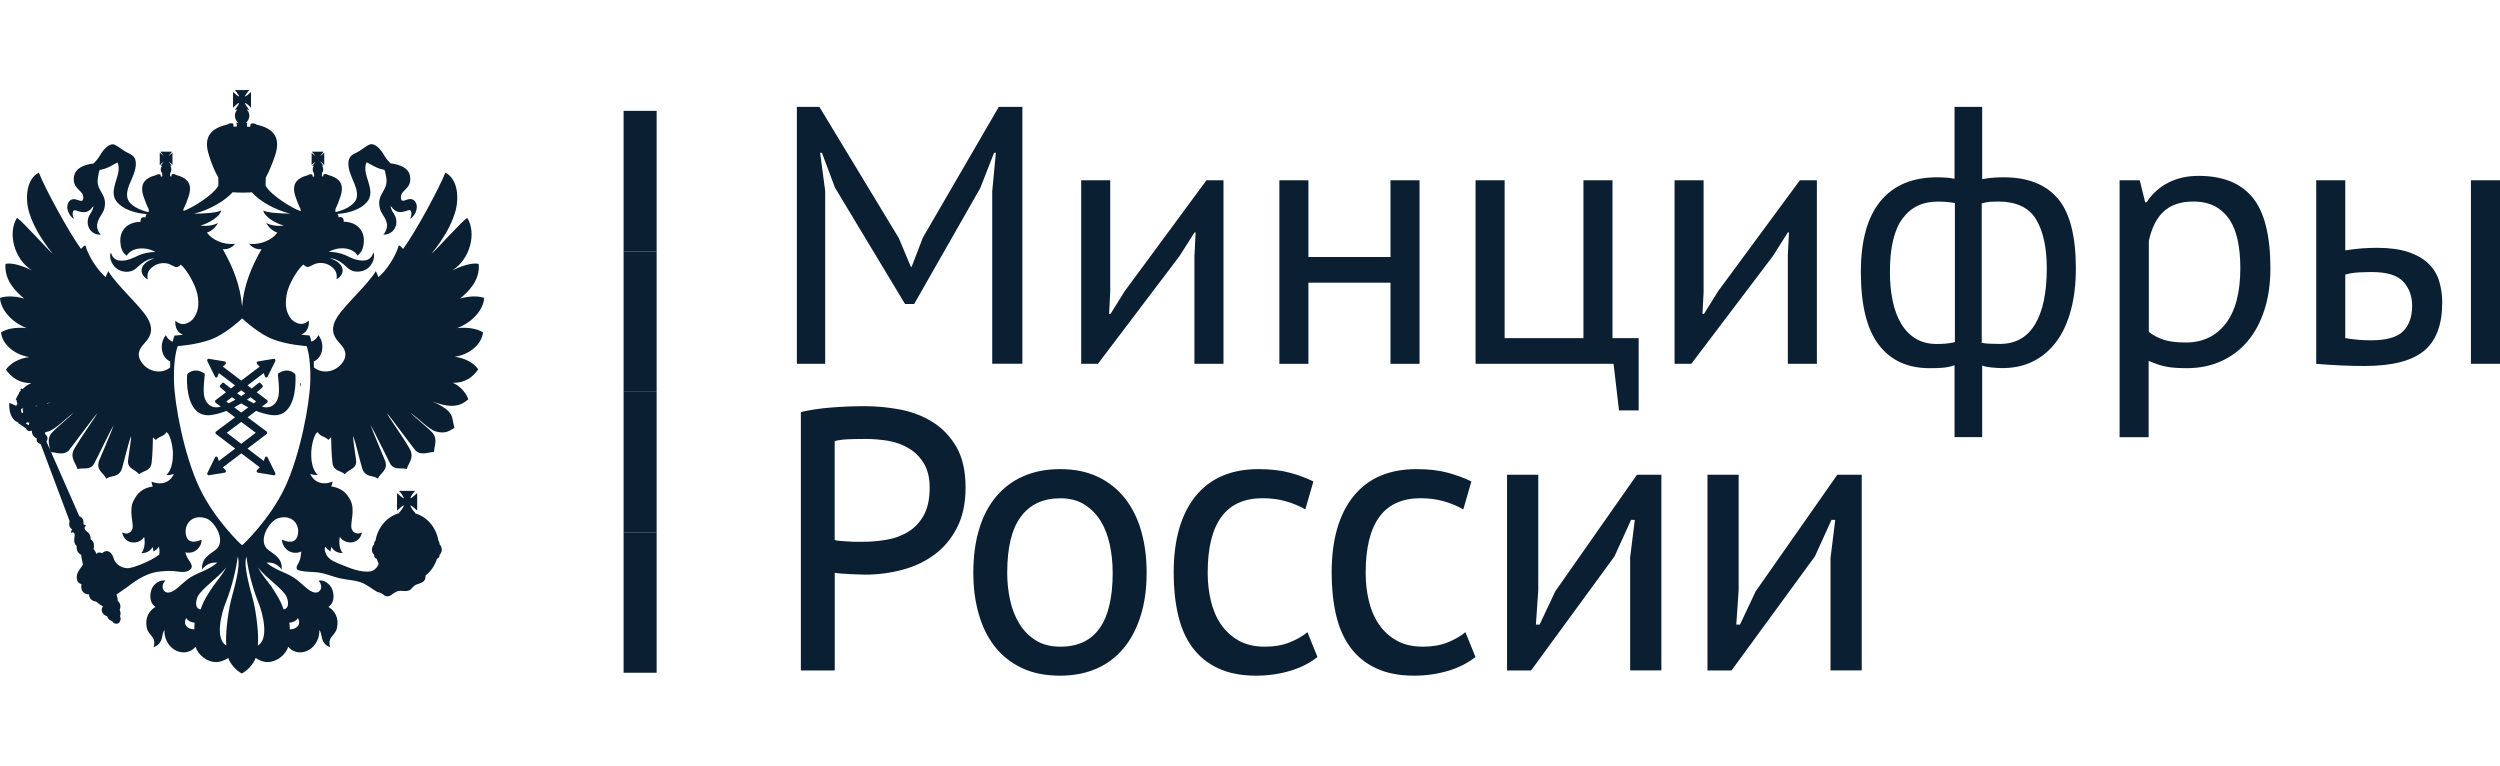 <svg width="111" height="34" viewBox="0 0 111 34" fill="none" xmlns="http://www.w3.org/2000/svg">
<path d="M29.155 4.922H27.687V11.159H29.155V4.922Z" fill="#0B1F33"/>
<path d="M29.155 11.159H27.687V17.396H29.155V11.159Z" fill="#0B1F33"/>
<path d="M29.155 17.396H27.687V23.633H29.155V17.396Z" fill="#0B1F33"/>
<path d="M29.155 23.633H27.687V29.87H29.155V23.633Z" fill="#0B1F33"/>
<path d="M13.103 16.608C13.097 16.602 12.964 16.45 12.737 16.45C12.616 16.45 12.492 16.493 12.368 16.571C12.346 16.583 12.333 16.61 12.338 16.638C12.338 16.644 12.428 17.321 12.36 17.612C12.308 17.829 12.139 18.087 11.835 18.087C11.768 18.087 11.702 18.075 11.631 18.053H11.628L11.86 17.881C11.876 17.869 11.887 17.848 11.887 17.823C11.887 17.799 11.876 17.781 11.86 17.766L11.4 17.418C11.546 17.297 11.636 17.212 11.647 17.2C11.661 17.188 11.669 17.17 11.669 17.152C11.669 17.134 11.664 17.116 11.65 17.101L11.568 17.01C11.557 16.998 11.54 16.989 11.524 16.989C11.51 16.989 11.496 16.995 11.486 17.004C11.48 17.007 11.358 17.11 11.174 17.249L10.991 17.11L11.71 16.565L11.765 16.722C11.775 16.747 11.797 16.765 11.821 16.765C11.821 16.765 11.821 16.765 11.824 16.765C11.846 16.765 11.868 16.75 11.879 16.729L12.223 16.033C12.234 16.009 12.231 15.982 12.22 15.96C12.209 15.942 12.19 15.93 12.167 15.93C12.164 15.93 12.161 15.93 12.159 15.93L11.45 16.048C11.425 16.051 11.406 16.069 11.398 16.096C11.392 16.121 11.398 16.148 11.417 16.166L11.532 16.278L10.712 16.898L9.895 16.278L10.011 16.166C10.027 16.148 10.035 16.121 10.027 16.096C10.022 16.069 10.002 16.051 9.978 16.048L9.268 15.93C9.265 15.93 9.262 15.93 9.259 15.93C9.238 15.93 9.218 15.939 9.207 15.96C9.194 15.982 9.194 16.009 9.205 16.033L9.546 16.729C9.557 16.75 9.579 16.765 9.601 16.765C9.604 16.765 9.604 16.765 9.604 16.765C9.628 16.765 9.647 16.747 9.658 16.722L9.716 16.565L10.437 17.11L10.253 17.249C10.068 17.11 9.948 17.007 9.945 17.004C9.934 16.995 9.92 16.989 9.906 16.989C9.89 16.989 9.874 16.995 9.863 17.01L9.779 17.101C9.768 17.113 9.76 17.131 9.76 17.152C9.76 17.17 9.768 17.188 9.783 17.2C9.797 17.212 9.887 17.297 10.033 17.418L9.573 17.766C9.557 17.778 9.546 17.799 9.546 17.823C9.546 17.848 9.557 17.866 9.573 17.881L9.805 18.053C9.805 18.053 9.805 18.053 9.802 18.053C9.73 18.075 9.664 18.087 9.598 18.087C9.292 18.087 9.122 17.829 9.07 17.612C9.002 17.321 9.092 16.644 9.092 16.638C9.095 16.61 9.084 16.583 9.062 16.571C8.935 16.493 8.811 16.45 8.693 16.45C8.462 16.45 8.33 16.598 8.325 16.608C8.314 16.616 8.308 16.635 8.308 16.647C8.305 16.689 8.234 17.666 8.647 18.162C8.798 18.344 8.999 18.437 9.238 18.437C9.279 18.437 9.325 18.437 9.369 18.428C9.604 18.398 9.832 18.328 10.055 18.244L10.437 18.528L9.593 19.157C9.576 19.172 9.565 19.191 9.565 19.215C9.565 19.236 9.573 19.257 9.593 19.272L10.44 19.916L9.716 20.467L9.661 20.313C9.653 20.288 9.631 20.273 9.606 20.27C9.606 20.27 9.606 20.27 9.604 20.27C9.582 20.27 9.56 20.285 9.549 20.307L9.207 21.002C9.196 21.023 9.199 21.054 9.21 21.072C9.221 21.09 9.24 21.102 9.262 21.102C9.265 21.102 9.268 21.102 9.27 21.102L9.98 20.987C10.005 20.984 10.024 20.963 10.03 20.939C10.038 20.912 10.03 20.884 10.013 20.866L9.895 20.751L10.715 20.128L11.535 20.751L11.417 20.866C11.398 20.884 11.392 20.912 11.398 20.939C11.403 20.963 11.425 20.981 11.45 20.987L12.159 21.102C12.161 21.102 12.164 21.102 12.167 21.102C12.187 21.102 12.207 21.093 12.22 21.072C12.234 21.051 12.234 21.023 12.223 21.002L11.879 20.307C11.868 20.285 11.849 20.27 11.824 20.27H11.821C11.794 20.27 11.775 20.288 11.765 20.313L11.71 20.467L10.988 19.916L11.835 19.272C11.851 19.26 11.862 19.239 11.862 19.215C11.862 19.191 11.851 19.172 11.835 19.157L10.991 18.528L11.372 18.244C11.592 18.331 11.821 18.398 12.054 18.428C12.101 18.434 12.145 18.437 12.187 18.437C12.428 18.437 12.627 18.344 12.778 18.162C13.191 17.666 13.119 16.689 13.117 16.647C13.117 16.635 13.111 16.619 13.103 16.608ZM10.71 17.327L10.891 17.463C10.833 17.503 10.773 17.545 10.71 17.587C10.647 17.545 10.586 17.506 10.527 17.463L10.71 17.327ZM10.049 17.826L10.3 17.636C10.349 17.669 10.399 17.706 10.453 17.745C10.355 17.802 10.256 17.857 10.156 17.908L10.049 17.826ZM11.355 19.215L10.71 19.705L10.066 19.215L10.71 18.734L11.355 19.215ZM10.71 18.319L10.399 18.087C10.508 18.029 10.611 17.972 10.71 17.911C10.808 17.972 10.912 18.029 11.024 18.087L10.71 18.319ZM11.265 17.908C11.166 17.86 11.065 17.805 10.965 17.745C11.021 17.709 11.07 17.672 11.12 17.636L11.372 17.826L11.265 17.908Z" fill="#0B1F33"/>
<path d="M13.322 17.182C13.348 17.128 13.358 17.025 13.358 17.025L13.322 17.013V17.182Z" fill="#0B1F33"/>
<path d="M21.447 14.759C21.183 14.583 20.746 14.523 20.3 14.568C20.996 14.302 21.472 13.733 21.497 13.225C21.134 13.11 20.756 13.171 20.429 13.252C20.767 12.974 21.324 12.466 21.254 11.719C20.928 11.631 20.328 11.882 20.078 12.006C20.881 11.51 21.169 10.337 20.743 9.671C20.491 9.835 19.343 11.123 19.156 11.271C19.75 10.524 20.027 9.989 20.188 9.487C20.377 8.939 20.391 7.984 19.775 7.663C19.483 8.395 18.466 10.273 17.899 11.053C17.836 10.993 17.786 10.911 17.707 10.896C17.571 11.371 17.169 12.003 16.803 12.306C16.784 12.266 16.749 12.158 16.686 12.04C16.298 12.678 15.292 13.552 14.967 14.09C14.713 14.489 14.713 14.849 15.065 15.221C15.208 15.379 15.478 15.654 15.245 16.041C14.926 16.552 14.284 16.613 13.937 16.31C13.937 16.22 13.935 16.132 13.932 16.05C14.342 15.875 14.439 15.261 14.136 14.88C14.07 15.019 13.959 15.122 13.828 15.173C13.792 15.013 13.762 14.937 13.759 14.928L13.743 14.892H13.707C13.704 14.892 13.569 14.883 13.368 14.858C13.596 14.777 13.743 14.544 13.71 14.232C13.357 14.565 13.005 14.248 12.926 14.16C12.705 13.876 12.642 13.555 12.73 13.065C12.804 12.638 13.205 11.961 13.47 11.743C13.508 11.782 13.569 11.864 13.699 11.852C13.773 11.825 13.896 11.755 13.989 11.716C14.257 11.628 14.516 11.695 14.68 11.813C14.983 12.015 14.956 12.239 14.947 12.402C15.407 12.118 15.248 11.643 14.645 11.468C15.057 11.468 15.396 11.882 15.483 11.934C15.712 12.118 16.039 12.076 16.229 11.976C16.595 11.786 16.669 11.311 16.57 11.214C16.535 11.383 16.416 11.534 16.204 11.562C15.89 11.601 15.588 11.453 15.349 11.335C15.145 11.241 14.817 11.171 14.595 11.187C15.008 10.936 15.648 10.963 15.877 11.35C16.014 11.229 16.1 11.12 16.139 10.869C16.256 10.191 15.775 9.844 15.261 9.844C15.275 9.68 15.17 9.599 15.033 9.653C15.033 9.583 15.016 9.529 14.98 9.502C14.991 9.502 15.008 9.496 15.019 9.496C15.536 9.456 16.025 9.281 16.289 8.976C16.751 8.431 16.014 7.741 16.279 7.206C16.532 7.327 16.718 7.484 17.068 7.539C17.104 7.621 17.137 7.784 17.148 7.872C17.261 8.476 16.718 8.576 16.86 9.22C16.92 9.514 17.12 9.614 17.186 9.962C17.186 9.962 17.21 10.204 17.019 10.415C17.464 10.427 17.698 10.013 17.56 9.629C17.5 9.472 17.346 9.323 17.346 9.139C17.574 9.472 17.778 9.459 18.13 9.335C18.289 9.281 18.303 9.526 18.204 9.723C18.445 9.565 18.507 9.308 18.507 9.193C18.507 8.921 18.314 8.794 18.13 8.849C18.025 8.861 17.816 9.018 17.803 8.794C17.759 8.407 18.314 8.422 18.202 7.799C18.141 7.487 17.825 7.315 17.332 7.248C17.283 7.194 17.159 7.064 17.093 6.955C16.823 6.462 16.543 6.332 16.374 6.432C16.177 6.541 16.076 6.634 15.912 6.731C15.784 6.807 15.645 6.846 15.56 6.955C15.346 7.248 15.549 7.702 15.66 7.98C15.734 8.144 15.912 8.516 15.833 8.794C15.745 9.127 15.248 9.335 14.945 9.405C14.926 9.405 14.912 9.411 14.893 9.411V9.281C14.98 9.112 15.054 8.909 15.115 8.725C15.319 8.126 15.016 7.884 14.568 7.769C14.51 7.729 14.45 7.714 14.375 7.741H14.361L14.35 7.841L14.29 7.82L14.303 7.699H14.276C14.328 7.66 14.35 7.59 14.35 7.524C14.35 7.451 14.325 7.394 14.3 7.354H14.361L14.336 7.327C14.325 7.3 14.3 7.273 14.262 7.23C14.251 7.218 14.238 7.191 14.238 7.176C14.248 7.188 14.262 7.203 14.287 7.215C14.312 7.242 14.347 7.27 14.361 7.297L14.396 7.324V6.777L14.361 6.81C14.35 6.822 14.312 6.849 14.287 6.879C14.262 6.907 14.251 6.907 14.238 6.919C14.238 6.907 14.248 6.892 14.262 6.864C14.3 6.837 14.325 6.798 14.336 6.777L14.361 6.734H13.855L13.88 6.777C13.904 6.795 13.935 6.837 13.959 6.864C13.97 6.892 13.984 6.907 13.995 6.919C13.981 6.907 13.959 6.907 13.945 6.879C13.902 6.852 13.88 6.825 13.855 6.81L13.836 6.777V7.333L13.861 7.306C13.885 7.279 13.91 7.252 13.951 7.224C13.965 7.212 13.987 7.197 14 7.185C13.987 7.197 13.976 7.224 13.965 7.239C13.94 7.282 13.907 7.306 13.885 7.336L13.861 7.363H13.94C13.896 7.403 13.885 7.46 13.885 7.533C13.885 7.599 13.91 7.669 13.951 7.708H13.94L13.951 7.829L13.885 7.85L13.871 7.751H13.861C13.787 7.723 13.726 7.738 13.677 7.778C13.219 7.893 12.918 8.138 13.12 8.734C13.183 8.918 13.259 9.121 13.349 9.29V9.378C12.893 9.214 12.07 8.664 11.85 8.331C11.825 8.298 11.806 8.271 11.795 8.25H11.792L11.8 7.89C11.959 7.596 12.103 7.236 12.213 6.907C12.502 6.045 12.076 5.685 11.399 5.537C11.33 5.482 11.245 5.455 11.132 5.497L11.107 5.633L10.964 5.621L10.975 5.446C10.956 5.452 10.931 5.452 10.907 5.452C11.003 5.397 11.071 5.267 11.071 5.134C11.071 5.037 11.027 4.923 10.953 4.868H11.071C11.003 4.802 10.893 4.659 10.871 4.563C10.956 4.59 11.085 4.717 11.145 4.786V4.082C11.085 4.136 10.956 4.272 10.871 4.284C10.893 4.206 11.003 4.07 11.071 4H10.431C10.48 4.07 10.604 4.206 10.615 4.284C10.541 4.272 10.416 4.136 10.347 4.082V4.786C10.416 4.717 10.538 4.59 10.615 4.563C10.604 4.656 10.48 4.799 10.431 4.868H10.541C10.467 4.923 10.431 5.037 10.431 5.134C10.431 5.267 10.491 5.4 10.59 5.452C10.565 5.452 10.541 5.452 10.502 5.44L10.516 5.615L10.372 5.627L10.358 5.491C10.249 5.452 10.164 5.479 10.09 5.53C9.418 5.682 8.992 6.039 9.281 6.901C9.38 7.23 9.522 7.593 9.694 7.884V8.256C9.683 8.268 9.669 8.295 9.644 8.322C9.429 8.655 8.601 9.205 8.145 9.369V9.281C8.235 9.112 8.312 8.909 8.372 8.725C8.576 8.126 8.274 7.884 7.817 7.769C7.765 7.729 7.707 7.714 7.633 7.741H7.622L7.607 7.841L7.547 7.82L7.558 7.699H7.547C7.583 7.66 7.607 7.59 7.607 7.524C7.607 7.451 7.596 7.394 7.558 7.354H7.633L7.607 7.327C7.583 7.3 7.558 7.273 7.533 7.23C7.522 7.218 7.503 7.191 7.49 7.176C7.503 7.188 7.533 7.203 7.544 7.215C7.58 7.242 7.605 7.27 7.633 7.297L7.658 7.324V6.777L7.633 6.81C7.607 6.822 7.583 6.849 7.544 6.879C7.533 6.907 7.503 6.907 7.49 6.919C7.503 6.907 7.52 6.892 7.533 6.864C7.558 6.837 7.583 6.798 7.607 6.777L7.633 6.734H7.126L7.151 6.777C7.162 6.795 7.195 6.837 7.221 6.864C7.246 6.892 7.256 6.907 7.256 6.919C7.248 6.904 7.235 6.904 7.211 6.876C7.181 6.849 7.143 6.822 7.132 6.807L7.093 6.774V7.33L7.132 7.303C7.143 7.276 7.181 7.248 7.211 7.221C7.237 7.209 7.248 7.194 7.259 7.182C7.259 7.194 7.248 7.221 7.224 7.236C7.198 7.279 7.165 7.303 7.154 7.333L7.129 7.36H7.195C7.165 7.4 7.137 7.457 7.137 7.53C7.137 7.596 7.162 7.666 7.221 7.705H7.195L7.209 7.826L7.14 7.847L7.129 7.748H7.115C7.041 7.72 6.981 7.735 6.932 7.775C6.475 7.89 6.172 8.135 6.375 8.731C6.44 8.915 6.514 9.118 6.604 9.287V9.417C6.585 9.417 6.568 9.411 6.555 9.411C6.252 9.342 5.746 9.133 5.661 8.8C5.58 8.522 5.76 8.15 5.834 7.987C5.952 7.708 6.15 7.255 5.941 6.961C5.847 6.852 5.713 6.813 5.58 6.737C5.421 6.644 5.322 6.547 5.118 6.438C4.956 6.338 4.681 6.465 4.401 6.961C4.34 7.07 4.211 7.197 4.159 7.255C3.672 7.321 3.358 7.49 3.29 7.805C3.176 8.428 3.732 8.416 3.697 8.8C3.683 9.024 3.468 8.867 3.369 8.855C3.176 8.8 2.987 8.927 2.987 9.199C2.987 9.314 3.055 9.571 3.29 9.729C3.19 9.532 3.202 9.287 3.369 9.342C3.721 9.466 3.916 9.478 4.148 9.145C4.148 9.326 3.998 9.478 3.933 9.635C3.795 10.022 4.024 10.433 4.475 10.421C4.271 10.21 4.312 9.968 4.312 9.968C4.375 9.62 4.574 9.52 4.64 9.227C4.777 8.582 4.233 8.482 4.351 7.878C4.362 7.79 4.386 7.627 4.426 7.545C4.777 7.49 4.97 7.336 5.216 7.212C5.468 7.748 4.739 8.437 5.203 8.982C5.47 9.287 5.963 9.462 6.475 9.502C6.486 9.502 6.503 9.508 6.516 9.511C6.481 9.538 6.461 9.589 6.461 9.659C6.326 9.605 6.222 9.686 6.241 9.85C5.71 9.85 5.243 10.198 5.358 10.875C5.394 11.126 5.481 11.235 5.625 11.356C5.847 10.969 6.489 10.942 6.907 11.193C6.678 11.178 6.35 11.247 6.15 11.341C5.913 11.456 5.614 11.607 5.3 11.568C5.083 11.54 4.973 11.392 4.929 11.22C4.83 11.317 4.904 11.789 5.273 11.982C5.457 12.082 5.784 12.124 6.013 11.94C6.101 11.885 6.44 11.474 6.855 11.474C6.255 11.649 6.087 12.124 6.557 12.409C6.538 12.245 6.516 12.021 6.816 11.819C6.984 11.704 7.248 11.634 7.509 11.722C7.599 11.761 7.724 11.831 7.798 11.858C7.927 11.87 7.987 11.789 8.027 11.749C8.293 11.967 8.681 12.644 8.766 13.071C8.86 13.561 8.79 13.879 8.568 14.166C8.494 14.254 8.136 14.571 7.787 14.238C7.754 14.55 7.899 14.78 8.128 14.865C7.924 14.889 7.787 14.898 7.784 14.898H7.749L7.735 14.934C7.732 14.94 7.702 15.019 7.664 15.176C7.536 15.122 7.426 15.022 7.361 14.883C7.058 15.264 7.151 15.875 7.558 16.05C7.555 16.135 7.553 16.223 7.553 16.316C7.203 16.613 6.571 16.549 6.257 16.041C6.016 15.654 6.293 15.376 6.431 15.221C6.782 14.849 6.782 14.489 6.527 14.09C6.2 13.555 5.195 12.678 4.808 12.04C4.744 12.155 4.708 12.263 4.695 12.306C4.331 12.003 3.924 11.371 3.79 10.896C3.716 10.908 3.661 10.993 3.597 11.053C3.036 10.273 2.014 8.395 1.724 7.663C1.113 7.984 1.124 8.939 1.312 9.487C1.476 9.989 1.754 10.524 2.34 11.271C2.156 11.12 1.009 9.835 0.755 9.671C0.332 10.337 0.621 11.51 1.421 12.006C1.176 11.882 0.572 11.631 0.244 11.719C0.184 12.466 0.731 12.974 1.069 13.252C0.739 13.171 0.362 13.11 0 13.225C0.025 13.733 0.506 14.305 1.182 14.568C0.75 14.52 0.313 14.583 0.047 14.759C0.096 15.288 0.64 15.745 1.293 15.854C0.855 15.908 0.467 16.12 0.263 16.41C0.503 16.755 0.855 17.021 1.391 17.009C1.268 17.057 1.124 17.151 1.003 17.278C0.99 17.266 0.965 17.251 0.943 17.251C0.916 17.263 0.907 17.305 0.916 17.333C0.916 17.333 0.916 17.333 0.916 17.354C0.864 17.393 0.836 17.442 0.831 17.49C0.78 17.569 0.728 17.659 0.7 17.741C0.714 17.747 0.725 17.762 0.736 17.768C0.733 17.811 0.744 17.862 0.774 17.913C0.75 17.941 0.739 17.98 0.725 18.022L0.413 17.883C0.396 18.198 0.459 18.455 0.602 18.615C0.714 18.757 0.844 18.736 0.806 18.784L1.146 19.014C1.208 19.157 1.331 19.157 1.416 19.117C1.416 19.117 1.416 19.129 1.416 19.144C1.416 19.293 1.509 19.414 1.631 19.462C1.606 19.586 1.656 19.665 1.809 19.722L3.091 23.14C3.042 23.303 3.091 23.445 3.205 23.5C3.176 23.539 3.154 23.582 3.154 23.663C3.205 23.624 3.279 23.609 3.314 23.724C3.339 23.805 3.205 24.068 3.408 24.247C3.38 24.404 3.457 24.564 3.604 24.634C3.604 24.716 3.672 24.979 3.683 25.073C3.591 25.215 3.38 25.433 3.408 25.672C3.432 25.841 3.493 25.895 3.617 25.938C3.567 26.243 3.721 26.379 3.954 26.395C3.954 26.618 4.145 26.697 4.268 26.712C4.386 26.809 4.437 26.848 4.571 26.924C4.448 27.084 4.536 27.296 4.76 27.365C4.785 27.459 4.85 27.541 4.976 27.574C5.05 27.71 5.184 27.71 5.265 27.671C5.314 27.644 5.402 27.486 5.325 27.35C5.375 27.284 5.35 27.154 5.314 27.072C5.388 26.924 5.325 26.739 5.224 26.685C5.237 26.603 5.198 26.473 5.173 26.395C5.353 26.27 5.575 26.116 5.656 26.062C6.093 25.717 6.588 25.408 7.148 25.369C7.292 25.354 7.555 25.342 7.705 25.354C7.932 25.381 8.246 25.457 8.431 25.299C8.489 25.26 8.524 25.191 8.513 25.124C8.489 24.967 8.334 24.831 8.285 24.692C8.271 24.649 8.249 24.586 8.224 24.528C8.383 24.558 8.533 24.534 8.623 24.486C8.722 24.447 8.962 24.25 8.951 23.957C8.757 24.056 8.295 24.192 8.246 23.678C8.197 23.225 8.56 22.837 9.129 23.007C9.517 23.116 10.084 24.023 9.566 24.419C9.314 24.61 8.926 24.791 8.975 25.288C9.14 25.064 9.363 24.955 9.652 24.982C9.229 25.327 8.901 25.369 8.456 25.632C8.068 25.883 7.779 26.298 7.473 26.31C7.24 26.322 7.11 26.016 7.339 25.78C7.11 25.726 6.807 25.923 6.722 26.186C6.612 26.546 6.697 26.803 6.901 26.948C6.626 27.111 6.42 27.429 6.519 27.883C6.612 28.255 6.951 28.255 6.822 28.73C7.011 28.675 7.135 28.533 7.189 28.33C7.214 28.188 7.24 28.04 7.303 27.97C7.276 28.255 7.424 28.675 7.779 28.866C8.019 28.996 8.394 29.047 8.683 28.717C8.801 29.089 9.2 29.41 9.617 29.395C9.806 29.395 9.992 29.304 10.134 29.213C10.232 29.489 10.486 29.77 10.735 29.903C10.994 29.77 11.248 29.489 11.352 29.213C11.489 29.307 11.68 29.395 11.863 29.395C12.262 29.407 12.683 29.089 12.796 28.717C13.085 29.047 13.462 28.996 13.702 28.866C14.054 28.675 14.202 28.255 14.177 27.97C14.243 28.04 14.268 28.188 14.295 28.33C14.344 28.533 14.466 28.675 14.658 28.73C14.53 28.255 14.876 28.255 14.961 27.883C15.06 27.429 14.857 27.108 14.584 26.948C14.782 26.806 14.876 26.549 14.757 26.186C14.672 25.923 14.369 25.726 14.142 25.78C14.369 26.016 14.246 26.322 14.006 26.31C13.704 26.298 13.415 25.88 13.024 25.632C12.582 25.366 12.254 25.327 11.828 24.982C12.117 24.955 12.345 25.064 12.505 25.288C12.554 24.791 12.166 24.61 11.913 24.419C11.402 24.023 11.962 23.116 12.358 23.007C12.92 22.837 13.292 23.225 13.234 23.678C13.172 24.195 12.722 24.059 12.519 23.957C12.519 24.247 12.757 24.444 12.857 24.486C12.972 24.546 13.186 24.58 13.377 24.489C13.371 24.54 13.363 24.595 13.363 24.61C13.325 25.052 13.109 25.091 13.183 25.272C13.289 25.408 13.978 25.381 14.166 25.424C14.494 25.472 14.771 25.605 15.085 25.675C15.437 25.756 15.811 25.756 16.128 25.898C16.331 25.995 16.559 26.177 16.757 26.285C17.06 26.34 17.01 26.476 17.202 26.476C17.376 26.476 17.442 26.313 17.666 26.246C17.819 26.207 17.992 26.273 18.147 26.219C18.259 26.192 18.308 26.065 18.413 25.995C18.537 25.913 18.71 25.913 18.825 25.796C18.887 25.735 18.901 25.62 18.89 25.538L18.892 25.556C19.128 25.375 19.308 25.109 19.406 24.803C19.467 24.791 19.516 24.731 19.516 24.661C19.516 24.649 19.516 24.634 19.516 24.634C19.576 24.58 19.615 24.498 19.615 24.416C19.615 24.313 19.579 24.232 19.516 24.165C19.516 24.165 19.516 24.15 19.516 24.138C19.516 24.084 19.491 24.044 19.467 24.008C19.368 23.418 18.961 22.943 18.435 22.795C18.435 22.78 18.435 22.78 18.435 22.768H18.424C18.424 22.741 18.413 22.726 18.393 22.726C18.319 22.644 18.232 22.517 18.221 22.435C18.306 22.462 18.448 22.611 18.524 22.671V21.891C18.448 21.951 18.308 22.099 18.221 22.127C18.232 22.03 18.366 21.861 18.435 21.794H17.715C17.781 21.861 17.918 22.03 17.929 22.127C17.844 22.099 17.701 21.951 17.629 21.891V22.671C17.704 22.611 17.844 22.462 17.929 22.435C17.918 22.532 17.781 22.701 17.715 22.768L17.74 22.78C17.202 22.916 16.77 23.406 16.672 24.008C16.636 24.041 16.612 24.084 16.612 24.138C16.612 24.15 16.612 24.165 16.612 24.165C16.549 24.232 16.513 24.313 16.513 24.416C16.513 24.495 16.549 24.58 16.612 24.634C16.612 24.634 16.612 24.646 16.612 24.661C16.612 24.749 16.661 24.791 16.721 24.803C16.746 24.879 16.776 24.955 16.809 25.021C16.809 25.015 16.809 25.015 16.817 25.006C16.773 25.23 16.527 25.366 16.472 25.366C16.03 25.436 15.544 25.23 15.101 25.049C14.906 24.967 14.639 24.873 14.51 24.661C14.429 24.507 14.394 24.41 14.436 24.274C14.486 24.341 14.565 24.416 14.678 24.483C14.688 24.416 14.688 24.341 14.713 24.286C14.825 24.471 15.005 24.564 15.219 24.552C15.09 24.431 15.03 24.111 15.09 23.832C15.27 24.165 15.948 24.232 16.073 23.636C15.819 23.766 15.658 23.624 15.61 23.473C15.536 23.234 15.784 22.656 15.56 22.211C15.382 21.879 15.178 21.676 14.705 21.594C14.741 21.531 14.754 21.476 14.765 21.383C14.328 21.558 13.951 21.422 13.773 21.038C13.861 21.077 13.987 21.092 14.111 21.092C13.723 20.744 13.748 19.761 14.025 19.253C14.062 19.226 14.076 19.199 14.111 19.187C14.196 19.377 14.45 19.377 14.579 19.532C14.628 19.477 14.653 19.462 14.702 19.417C14.702 19.417 14.713 20.224 14.762 20.557C14.812 20.929 15.139 20.89 15.308 21.053C15.505 20.814 15.863 20.826 15.808 20.415C15.759 20.003 15.685 19.628 15.674 19.35C15.784 19.601 16 20.545 16.087 20.814C16.226 21.213 16.579 21.092 16.776 21.25C16.906 20.971 17.233 20.89 17.104 20.469C17.068 20.36 16.532 19.12 16.453 18.881C16.642 19.187 17.161 20.279 17.322 20.584C17.5 20.902 17.827 20.747 18.062 20.826C18.106 20.596 18.421 20.33 18.191 19.931C17.901 19.401 17.221 18.479 17.186 18.349C17.322 18.491 18.374 19.931 18.458 20.009C18.702 20.245 19.06 20.064 19.272 20.064C19.272 19.801 19.461 19.501 19.186 19.196C18.933 18.93 18.352 18.476 18.229 18.322C18.617 18.615 19.073 19.081 19.346 19.157C19.827 19.293 20 19.081 20.18 18.999C20.03 18.518 20.229 18.294 19.21 17.826C20.092 18.171 20.482 18.001 20.795 17.729C20.672 17.384 20.358 17.094 20.103 16.997C20.641 17.009 20.999 16.746 21.232 16.398C21.035 16.108 20.641 15.896 20.19 15.841C20.855 15.742 21.387 15.288 21.447 14.759ZM1.028 18.313C1.017 18.313 1.017 18.325 1.003 18.34C0.929 18.328 0.929 18.231 0.943 18.149C0.979 18.149 1.003 18.137 1.028 18.11L1.039 18.125L1.003 18.152C1.017 18.204 1.017 18.258 1.028 18.313ZM1.271 18.881L1.149 18.803C1.199 18.739 1.246 18.739 1.295 18.775C1.295 18.815 1.295 18.854 1.271 18.881ZM1.634 18.034C1.617 18.034 1.601 18.034 1.583 18.034C1.58 18.031 1.578 18.025 1.575 18.022C1.598 18.016 1.623 18.016 1.642 18.01C1.642 18.016 1.637 18.025 1.634 18.034ZM8.629 27.943C8.326 27.943 8.112 27.734 8.265 27.441C8.345 27.574 8.505 27.635 8.642 27.65C8.629 27.789 8.629 27.828 8.629 27.943ZM13.23 27.441C13.385 27.734 13.17 27.943 12.868 27.943C12.868 27.828 12.868 27.789 12.844 27.65C12.983 27.638 13.148 27.58 13.23 27.441ZM8.618 9.487C9.308 9.323 10.012 8.897 10.328 8.537C10.59 8.555 10.929 8.558 11.184 8.54C11.495 8.903 12.188 9.32 12.882 9.484C12.48 9.484 11.778 9.444 11.691 9.335C11.715 9.614 12.251 9.928 12.604 10.013C12.312 10.052 12.043 10.013 11.814 9.898C11.938 10.095 12.081 10.243 12.314 10.331C12.07 10.663 11.563 10.878 11.063 10.827C11.186 10.99 11.415 11.093 11.613 11.062C11.162 11.852 10.829 12.663 10.749 13.6H10.746V13.603C10.672 12.663 10.339 11.852 9.891 11.062C10.095 11.09 10.317 10.99 10.434 10.827C9.927 10.881 9.44 10.663 9.186 10.331C9.424 10.243 9.563 10.095 9.688 9.898C9.465 10.013 9.186 10.052 8.899 10.013C9.251 9.925 9.792 9.614 9.817 9.335C9.721 9.447 9.019 9.487 8.618 9.487ZM2.288 17.832C2.225 17.862 2.148 17.898 2.09 17.925C2.09 17.919 2.09 17.913 2.09 17.907C2.151 17.88 2.227 17.856 2.288 17.832ZM6.727 21.386C6.741 21.479 6.752 21.534 6.788 21.597C6.312 21.679 6.112 21.882 5.938 22.214C5.697 22.662 5.949 23.24 5.88 23.476C5.831 23.624 5.675 23.769 5.421 23.639C5.545 24.238 6.222 24.168 6.4 23.836C6.461 24.114 6.4 24.434 6.276 24.555C6.489 24.567 6.667 24.474 6.777 24.289C6.801 24.344 6.801 24.419 6.814 24.486C6.932 24.419 7.006 24.344 7.055 24.277C7.074 24.344 7.096 24.501 7.069 24.628C6.978 24.695 6.877 24.758 6.716 24.849C6.464 24.985 6.001 25.181 5.738 25.221C5.52 25.26 5.143 25.124 5.047 24.791C4.959 24.474 4.719 24.371 4.53 24.567C4.481 24.528 4.345 24.498 4.288 24.598C4.288 24.598 4.227 24.447 4.153 24.374C4.203 24.211 4.164 24.014 4.03 23.948C4.019 23.627 3.839 23.627 3.776 23.518C3.741 23.451 3.741 23.367 3.826 23.355C3.79 23.294 3.713 23.282 3.702 23.282C3.727 23.146 3.689 22.977 3.523 22.922L2.06 19.601C2.153 19.492 2.104 19.335 2 19.28C2 19.28 2 19.268 2 19.253C2.008 19.226 2.011 19.208 2.014 19.187C2.052 19.181 2.101 19.169 2.142 19.157C2.432 19.081 2.883 18.615 3.273 18.322C3.135 18.479 2.569 18.933 2.315 19.196C2.079 19.453 2.178 19.71 2.216 19.943L2.271 20.073C2.486 20.088 2.809 20.23 3.047 20.012C3.121 19.931 4.178 18.491 4.318 18.352C4.263 18.482 3.597 19.404 3.295 19.934C3.072 20.333 3.399 20.596 3.438 20.829C3.678 20.747 4.004 20.905 4.178 20.587C4.345 20.282 4.858 19.19 5.047 18.884C4.973 19.123 4.431 20.363 4.392 20.472C4.263 20.893 4.59 20.974 4.719 21.253C4.918 21.095 5.273 21.219 5.41 20.817C5.495 20.548 5.713 19.604 5.825 19.353C5.812 19.631 5.738 20.006 5.688 20.418C5.639 20.832 5.99 20.817 6.175 21.056C6.353 20.893 6.681 20.932 6.73 20.56C6.779 20.227 6.79 19.42 6.79 19.42C6.841 19.468 6.866 19.48 6.921 19.535C7.041 19.377 7.298 19.377 7.383 19.19C7.421 19.202 7.432 19.229 7.47 19.256C7.749 19.765 7.771 20.747 7.383 21.095C7.495 21.095 7.636 21.08 7.721 21.041C7.55 21.425 7.167 21.561 6.727 21.386ZM9.462 26.032C9.234 26.376 9.055 26.627 8.907 27.057C8.64 27.03 8.692 26.67 8.777 26.488C8.956 26.128 9.683 25.66 10.049 25.191C9.886 25.49 9.661 25.762 9.462 26.032ZM10.252 26.67C10.103 27.305 9.998 28.242 10.049 28.663C9.536 28.369 9.825 27.238 10.024 26.751C10.298 26.074 10.491 25.245 10.554 24.716C10.713 25.118 10.358 26.24 10.252 26.67ZM11.448 28.663C11.497 28.242 11.399 27.305 11.245 26.67C11.137 26.24 10.785 25.118 10.942 24.716C11.003 25.245 11.194 26.071 11.473 26.751C11.671 27.238 11.959 28.369 11.448 28.663ZM12.719 26.485C12.806 26.67 12.857 27.027 12.59 27.054C12.442 26.624 12.262 26.376 12.043 26.029C11.836 25.762 11.61 25.487 11.448 25.188C11.811 25.66 12.541 26.125 12.719 26.485ZM12.656 21.631C11.987 23.058 10.763 24.22 10.749 24.205C10.735 24.223 9.511 23.058 8.844 21.631C8.175 20.206 7.746 17.965 7.724 16.894C7.699 15.823 7.891 15.367 7.891 15.367C7.891 15.367 8.727 15.315 9.396 15.061C9.962 14.846 10.579 14.299 10.752 14.139C10.926 14.299 11.541 14.843 12.111 15.061C12.776 15.318 13.613 15.367 13.613 15.367C13.613 15.367 13.803 15.826 13.778 16.894C13.751 17.965 13.322 20.206 12.656 21.631Z" fill="#0B1F33"/>
<path d="M35.553 18.297C35.973 18.198 36.433 18.128 36.93 18.092C37.429 18.052 37.916 18.034 38.4 18.034C38.911 18.034 39.432 18.083 39.957 18.182C40.484 18.282 40.964 18.464 41.396 18.73C41.828 18.996 42.18 19.362 42.458 19.831C42.732 20.3 42.872 20.905 42.872 21.643C42.872 22.338 42.746 22.931 42.495 23.421C42.246 23.911 41.91 24.313 41.495 24.622C41.079 24.93 40.601 25.157 40.064 25.299C39.528 25.442 38.972 25.514 38.4 25.514C38.339 25.514 38.246 25.511 38.121 25.505C37.995 25.499 37.866 25.493 37.732 25.49C37.596 25.484 37.465 25.475 37.341 25.466C37.214 25.454 37.123 25.445 37.063 25.433V29.77H35.558V18.297H35.553ZM38.443 19.489C38.172 19.489 37.91 19.495 37.654 19.504C37.399 19.516 37.2 19.544 37.06 19.586V23.975C37.11 23.996 37.192 24.011 37.307 24.017C37.424 24.023 37.544 24.029 37.668 24.041C37.795 24.053 37.913 24.056 38.028 24.056C38.145 24.056 38.232 24.056 38.293 24.056C38.653 24.056 39.011 24.026 39.363 23.965C39.714 23.905 40.031 23.79 40.32 23.615C40.606 23.439 40.837 23.197 41.014 22.88C41.189 22.565 41.277 22.157 41.277 21.655C41.277 21.219 41.192 20.862 41.022 20.578C40.85 20.297 40.631 20.073 40.358 19.91C40.088 19.746 39.784 19.634 39.448 19.574C39.11 19.519 38.774 19.489 38.443 19.489Z" fill="#0B1F33"/>
<path d="M43.215 25.433C43.215 24.716 43.3 24.072 43.471 23.503C43.641 22.934 43.89 22.451 44.224 22.054C44.554 21.658 44.958 21.352 45.437 21.144C45.912 20.935 46.458 20.829 47.072 20.829C47.712 20.829 48.277 20.944 48.758 21.177C49.239 21.41 49.641 21.731 49.963 22.145C50.283 22.559 50.52 23.043 50.677 23.603C50.834 24.16 50.911 24.77 50.911 25.433C50.911 26.138 50.823 26.773 50.647 27.335C50.471 27.898 50.222 28.379 49.894 28.775C49.566 29.171 49.165 29.477 48.689 29.686C48.212 29.894 47.673 30 47.072 30C46.408 30 45.837 29.885 45.354 29.652C44.873 29.419 44.474 29.102 44.158 28.693C43.842 28.285 43.605 27.801 43.452 27.245C43.291 26.688 43.215 26.083 43.215 25.433ZM44.72 25.433C44.72 25.841 44.761 26.24 44.846 26.634C44.931 27.027 45.066 27.375 45.256 27.686C45.446 27.998 45.687 28.243 45.985 28.43C46.282 28.618 46.647 28.712 47.086 28.712C48.63 28.712 49.403 27.62 49.403 25.436C49.403 25.006 49.362 24.592 49.277 24.193C49.192 23.797 49.059 23.446 48.876 23.143C48.692 22.841 48.452 22.596 48.155 22.405C47.859 22.218 47.499 22.124 47.086 22.124C46.312 22.124 45.726 22.396 45.324 22.944C44.92 23.485 44.72 24.317 44.72 25.433Z" fill="#0B1F33"/>
<path d="M58.495 29.171C58.145 29.447 57.733 29.655 57.261 29.791C56.788 29.93 56.293 30 55.769 30C55.107 30 54.542 29.888 54.075 29.667C53.608 29.447 53.231 29.138 52.939 28.742C52.648 28.346 52.438 27.865 52.307 27.302C52.177 26.739 52.111 26.116 52.111 25.433C52.111 23.966 52.436 22.832 53.083 22.03C53.728 21.232 54.662 20.829 55.875 20.829C56.405 20.829 56.867 20.881 57.261 20.987C57.651 21.093 58.004 21.223 58.315 21.377L57.957 22.617C57.687 22.463 57.395 22.342 57.082 22.254C56.769 22.166 56.427 22.121 56.058 22.121C54.433 22.121 53.621 23.225 53.621 25.433C53.621 25.853 53.665 26.259 53.757 26.649C53.846 27.042 53.99 27.39 54.191 27.692C54.392 27.995 54.654 28.243 54.974 28.43C55.299 28.618 55.695 28.712 56.163 28.712C56.581 28.712 56.949 28.648 57.263 28.521C57.577 28.394 57.839 28.243 58.05 28.067L58.495 29.171Z" fill="#0B1F33"/>
<path d="M65.511 29.171C65.157 29.447 64.748 29.655 64.275 29.791C63.802 29.93 63.307 30 62.785 30C62.121 30 61.558 29.888 61.089 29.667C60.622 29.447 60.245 29.138 59.954 28.742C59.662 28.346 59.453 27.865 59.321 27.302C59.191 26.739 59.125 26.116 59.125 25.433C59.125 23.966 59.45 22.832 60.097 22.03C60.742 21.232 61.676 20.829 62.889 20.829C63.419 20.829 63.881 20.881 64.275 20.987C64.665 21.093 65.018 21.223 65.329 21.377L64.971 22.617C64.702 22.463 64.41 22.342 64.097 22.254C63.783 22.166 63.441 22.121 63.073 22.121C61.447 22.121 60.636 23.225 60.636 25.433C60.636 25.853 60.679 26.259 60.77 26.649C60.862 27.042 61.004 27.39 61.206 27.692C61.403 27.995 61.668 28.243 61.991 28.43C62.316 28.618 62.712 28.712 63.179 28.712C63.599 28.712 63.968 28.648 64.28 28.521C64.594 28.394 64.856 28.243 65.064 28.067L65.511 29.171Z" fill="#0B1F33"/>
<path d="M72.372 24.803L72.585 23.082H72.42L71.683 24.703L67.979 29.77H66.913V21.077H68.299V26.207L68.194 27.731H68.359L69.052 26.258L72.681 21.077H73.765V29.767H72.379V24.803H72.372Z" fill="#0B1F33"/>
<path d="M81.272 24.803L81.485 23.082H81.319L80.582 24.703L76.879 29.77H75.812V21.077H77.196V26.207L77.091 27.731H77.256L77.95 26.258L81.578 21.077H82.661V29.767H81.275V24.803H81.272Z" fill="#0B1F33"/>
<path d="M44.055 8.495L44.217 6.783H44.137L43.525 8.347L40.589 13.498H40.184L37.073 8.332L36.493 6.783H36.413L36.638 8.477V16.153H35.381V4.744H36.38L39.911 10.579L40.443 11.849H40.476L40.977 10.546L44.347 4.744H45.394V16.15H44.055V8.495Z" fill="#0B1F33"/>
<path d="M53.036 11.329L53.085 10.319H53.036L52.375 11.363L48.747 16.154H48.004V8.005H49.294V12.975L49.245 13.937H49.308L49.938 12.926L53.566 8.005H54.323V16.154H53.032V11.329H53.036Z" fill="#0B1F33"/>
<path d="M61.738 12.551H58.094V16.154H56.804V8.005H58.094V11.411H61.738V8.005H63.028V16.154H61.738V12.551Z" fill="#0B1F33"/>
<path d="M72.757 18.223H71.884L71.642 16.154H65.515V8.005H66.806V15.013H70.305V8.005H71.594V15.013H72.757V18.223Z" fill="#0B1F33"/>
<path d="M79.38 11.329L79.43 10.319H79.38L78.721 11.363L75.093 16.154H74.35V8.005H75.64V12.975L75.59 13.937H75.656L76.287 12.926L79.914 8.005H80.67V16.154H79.38V11.329Z" fill="#0B1F33"/>
<path d="M86.781 16.217C86.597 16.283 86.407 16.32 86.21 16.332C86.011 16.344 85.83 16.347 85.671 16.347C84.691 16.347 83.94 15.999 83.412 15.303C82.884 14.608 82.622 13.534 82.622 12.076C82.622 10.685 82.912 9.638 83.494 8.93C84.075 8.226 84.914 7.872 86.009 7.872C86.308 7.872 86.567 7.893 86.781 7.938V4.744H88.008V7.954C88.201 7.92 88.374 7.899 88.526 7.887C88.677 7.875 88.821 7.872 88.96 7.872C90.024 7.872 90.826 8.183 91.362 8.809C91.898 9.435 92.168 10.47 92.168 11.913C92.168 12.596 92.097 13.213 91.95 13.761C91.805 14.308 91.594 14.774 91.313 15.155C91.032 15.536 90.69 15.83 90.289 16.035C89.884 16.241 89.42 16.344 88.895 16.344C88.797 16.344 88.655 16.335 88.467 16.32C88.281 16.305 88.127 16.274 88.008 16.229V19.408H86.781V16.217ZM85.992 15.273C86.122 15.273 86.251 15.267 86.379 15.258C86.51 15.246 86.65 15.225 86.797 15.191V9.015C86.669 8.994 86.548 8.976 86.434 8.967C86.322 8.955 86.185 8.952 86.024 8.952C85.36 8.952 84.84 9.203 84.467 9.711C84.097 10.216 83.912 11.005 83.912 12.082C83.912 12.539 83.953 12.962 84.033 13.352C84.114 13.742 84.24 14.084 84.412 14.372C84.584 14.659 84.803 14.883 85.065 15.04C85.327 15.194 85.636 15.273 85.992 15.273ZM88.715 8.949C88.586 8.949 88.471 8.952 88.368 8.958C88.267 8.964 88.141 8.988 87.989 9.03V15.222C88.097 15.243 88.218 15.258 88.352 15.261C88.488 15.267 88.636 15.27 88.795 15.27C89.483 15.27 90.002 14.983 90.352 14.405C90.701 13.83 90.877 12.999 90.877 11.913C90.877 10.99 90.718 10.264 90.401 9.738C90.086 9.215 89.524 8.949 88.715 8.949Z" fill="#0B1F33"/>
<path d="M95.004 8.005L95.246 8.982H95.309C95.558 8.601 95.876 8.311 96.269 8.111C96.662 7.911 97.111 7.808 97.615 7.808C98.689 7.808 99.49 8.129 100.016 8.77C100.541 9.412 100.806 10.461 100.806 11.916C100.806 12.6 100.717 13.216 100.539 13.764C100.36 14.312 100.112 14.777 99.787 15.158C99.465 15.539 99.075 15.833 98.618 16.038C98.162 16.244 97.653 16.347 97.094 16.347C96.695 16.347 96.383 16.323 96.151 16.274C95.919 16.226 95.67 16.141 95.4 16.02V19.411H94.11V8.005H95.004ZM97.375 8.949C96.828 8.949 96.394 9.094 96.077 9.381C95.76 9.669 95.537 10.107 95.408 10.694V14.735C95.601 14.886 95.821 15.004 96.069 15.086C96.316 15.167 96.643 15.207 97.053 15.207C97.796 15.207 98.385 14.928 98.82 14.369C99.254 13.809 99.471 12.987 99.471 11.901C99.471 11.456 99.433 11.051 99.358 10.688C99.284 10.325 99.164 10.013 98.995 9.759C98.828 9.505 98.613 9.306 98.351 9.163C98.088 9.021 97.763 8.949 97.375 8.949Z" fill="#0B1F33"/>
<path d="M104.13 11.117C104.389 11.075 104.637 11.045 104.873 11.027C105.11 11.012 105.335 11.003 105.55 11.003C106.097 11.003 106.558 11.066 106.928 11.19C107.299 11.314 107.597 11.486 107.823 11.704C108.048 11.922 108.207 12.179 108.298 12.479C108.389 12.778 108.435 13.096 108.435 13.431C108.435 14.42 108.163 15.137 107.621 15.582C107.08 16.026 106.198 16.25 104.985 16.25C104.299 16.25 103.583 16.217 102.84 16.154V8.005H104.13V11.117ZM104.13 15.013C104.526 15.08 104.909 15.11 105.275 15.11C105.952 15.11 106.425 14.977 106.695 14.711C106.963 14.445 107.099 14.067 107.099 13.579C107.099 13.144 106.966 12.787 106.703 12.503C106.438 12.222 105.979 12.079 105.324 12.079C105.14 12.079 104.941 12.085 104.728 12.095C104.512 12.107 104.315 12.137 104.13 12.191V15.013ZM109.709 8.005H111V16.154H109.709V8.005Z" fill="#0B1F33"/>
</svg>
